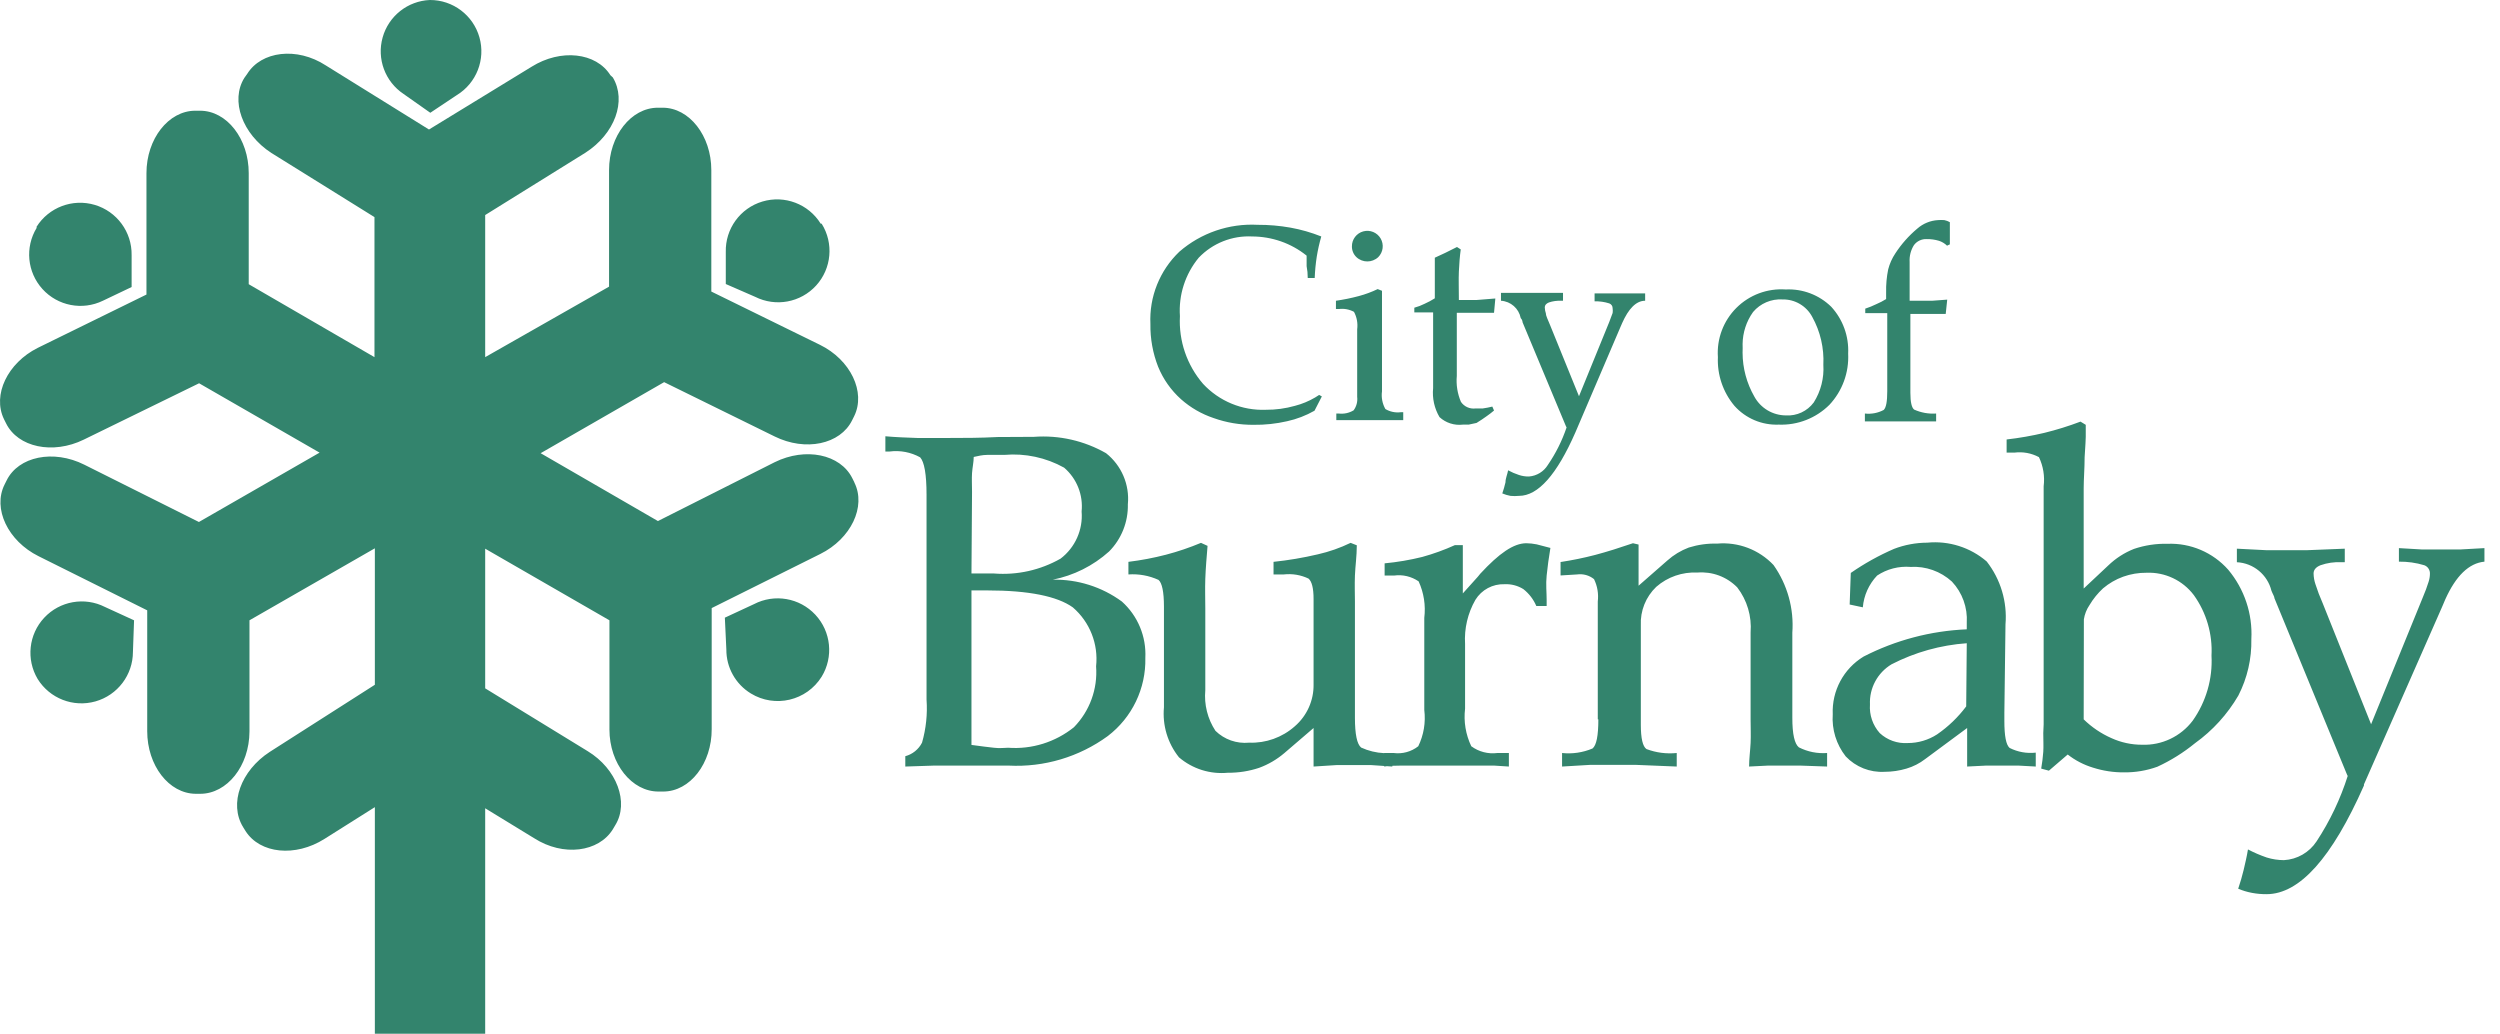 <?xml version="1.0" encoding="UTF-8"?>
<svg width="133px" height="55px" viewBox="0 0 133 55" version="1.1" xmlns="http://www.w3.org/2000/svg" xmlns:xlink="http://www.w3.org/1999/xlink">
    <title>Logo Copy</title>
    <g id="Pages" stroke="none" stroke-width="1" fill="none" fill-rule="evenodd" opacity="0.8">
        <path d="M13.152,3.93 C13.902,2.72 15.792,2.48 17.332,3.48 L17.332,3.48 L22.822,6.89 L28.282,3.55 C29.832,2.58 31.712,2.79 32.472,4 L32.472,4 L32.602,4.12 C33.352,5.37 32.702,7.12 31.152,8.12 L31.152,8.12 L25.812,11.44 L25.812,19 L32.402,15.25 L32.402,9.05 C32.402,7.22 33.572,5.73 35.002,5.73 L35.002,5.73 L35.252,5.73 C36.672,5.73 37.842,7.22 37.842,9.05 L37.842,9.05 L37.842,15.51 L43.612,18.34 C45.252,19.14 46.072,20.86 45.442,22.14 L45.442,22.14 L45.332,22.36 C44.702,23.64 42.852,24.03 41.212,23.22 L41.212,23.22 L35.332,20.33 L28.762,24.11 L35.002,27.72 L41.212,24.59 C42.852,23.78 44.702,24.16 45.342,25.44 L45.342,25.44 L45.452,25.66 L45.452,25.67 C46.092,26.95 45.272,28.66 43.642,29.47 L43.642,29.47 L37.862,32.35 L37.862,38.78 C37.872,40.61 36.712,42.11 35.282,42.11 L35.282,42.11 L35.042,42.11 C33.612,42.12 32.422,40.63 32.422,38.81 L32.422,38.81 L32.422,33 L25.812,29.19 L25.812,36.62 L31.262,39.96 C32.812,40.9 33.482,42.69 32.732,43.9 L32.732,43.9 L32.602,44.12 C31.852,45.33 29.972,45.59 28.412,44.59 L28.412,44.59 L25.812,43 L25.812,55 L19.942,55 L19.942,42.94 L17.262,44.63 C15.712,45.61 13.832,45.42 13.062,44.21 L13.062,44.21 L12.932,44 C12.172,42.76 12.812,41 14.352,40 L14.352,40 L19.942,36.43 L19.942,29.17 L13.272,33 L13.272,38.92 C13.262,40.75 12.082,42.23 10.652,42.23 L10.652,42.23 L10.412,42.23 C8.982,42.22 7.832,40.72 7.832,38.9 L7.832,38.9 L7.832,32.47 L2.052,29.59 C0.422,28.78 -0.398,27.06 0.242,25.78 L0.242,25.78 L0.352,25.56 C0.982,24.28 2.842,23.9 4.482,24.72 L4.482,24.72 L10.582,27.77 L17.002,24.08 L10.592,20.39 L4.452,23.39 C2.812,24.19 0.952,23.8 0.322,22.52 L0.322,22.52 L0.212,22.3 C-0.418,21 0.412,19.31 2.002,18.51 L2.002,18.51 L7.792,15.67 L7.792,9.21 C7.792,7.39 8.962,5.89 10.392,5.89 L10.392,5.89 L10.642,5.89 C12.072,5.89 13.232,7.39 13.232,9.21 L13.232,9.21 L13.232,15.12 L19.922,19 L19.922,11.55 L14.442,8.14 C12.892,7.14 12.242,5.35 13.002,4.14 L13.002,4.14 Z M132.172,29.16 L132.172,29.88 C131.342,29.96 130.652,30.64 130.092,31.88 L129.922,32.28 L125.762,41.73 L125.762,41.79 C124.062,45.637 122.338,47.563 120.592,47.57 C120.327,47.573 120.062,47.549 119.802,47.5 C119.551,47.453 119.306,47.379 119.072,47.28 C119.182,46.95 119.282,46.62 119.362,46.28 C119.442,45.94 119.532,45.56 119.592,45.19 C119.913,45.359 120.248,45.502 120.592,45.62 C120.886,45.711 121.193,45.758 121.502,45.76 C122.208,45.723 122.854,45.351 123.242,44.76 C123.953,43.679 124.511,42.504 124.902,41.27 L124.882,41.26 L121.002,31.83 C121.002,31.74 120.912,31.61 120.842,31.43 C120.631,30.573 119.883,29.955 119.002,29.91 L119.002,29.19 L120.562,29.27 L122.742,29.27 L124.742,29.19 L124.742,29.91 L124.562,29.91 C124.185,29.89 123.808,29.945 123.452,30.07 C123.202,30.17 123.082,30.32 123.082,30.51 C123.086,30.704 123.119,30.896 123.182,31.08 C123.29,31.42 123.417,31.754 123.562,32.08 L126.142,38.53 L128.902,31.76 C129.016,31.496 129.116,31.225 129.202,30.95 C129.246,30.814 129.27,30.673 129.272,30.53 C129.284,30.327 129.162,30.14 128.972,30.07 C128.534,29.938 128.079,29.874 127.622,29.88 L127.622,29.16 L128.822,29.23 L130.912,29.23 L132.172,29.16 Z M71.852,28.88 L72.182,29.01 C72.182,29.58 72.102,30.11 72.082,30.62 C72.062,31.13 72.082,31.62 72.082,31.99 L72.082,38.18 C72.082,39.06 72.192,39.59 72.412,39.77 C72.8,39.948 73.217,40.049 73.641,40.068 L73.642,40.06 L74.142,40.06 C74.609,40.121 75.081,39.992 75.452,39.7 C75.743,39.101 75.854,38.431 75.772,37.77 L75.772,32.87 C75.853,32.208 75.749,31.536 75.472,30.93 C75.089,30.667 74.622,30.556 74.162,30.62 L73.662,30.62 L73.662,29.97 C74.336,29.906 75.004,29.793 75.662,29.63 C76.257,29.466 76.839,29.255 77.402,29 L77.822,29 L77.822,31.57 L78.622,30.68 L78.752,30.52 C79.752,29.44 80.522,28.9 81.202,28.9 C81.386,28.903 81.57,28.923 81.752,28.96 L82.482,29.15 C82.392,29.67 82.332,30.15 82.282,30.62 C82.232,31.09 82.282,31.5 82.282,31.91 L82.282,32.24 L81.732,32.24 C81.582,31.886 81.344,31.576 81.042,31.34 C80.742,31.154 80.394,31.063 80.042,31.08 C79.413,31.058 78.822,31.375 78.492,31.91 C78.083,32.623 77.892,33.44 77.942,34.26 L77.942,37.7 C77.86,38.384 77.975,39.078 78.272,39.7 C78.671,39.995 79.169,40.124 79.662,40.06 L80.272,40.06 L80.272,40.78 L79.492,40.73 L74.922,40.73 C74.599,40.73 74.311,40.73 74.071,40.74 L74.072,40.78 L73.782,40.76 C73.731,40.766 73.684,40.772 73.642,40.78 L73.641,40.75 L72.912,40.7 L71.142,40.7 L69.882,40.78 L69.882,38.73 L68.332,40.06 C67.932,40.402 67.475,40.67 66.982,40.85 C66.446,41.028 65.885,41.115 65.322,41.11 C64.38,41.2 63.441,40.905 62.722,40.29 C62.12,39.54 61.834,38.587 61.922,37.63 L61.922,32.27 C61.922,31.49 61.822,31.01 61.632,30.85 C61.131,30.622 60.581,30.522 60.032,30.56 L60.032,29.89 C60.706,29.808 61.374,29.681 62.032,29.51 C62.666,29.344 63.287,29.133 63.892,28.88 L64.242,29.04 C64.192,29.65 64.142,30.23 64.122,30.79 C64.102,31.35 64.122,31.86 64.122,32.35 L64.122,36.72 C64.052,37.48 64.243,38.242 64.662,38.88 C65.136,39.344 65.791,39.574 66.452,39.51 C67.343,39.544 68.214,39.233 68.882,38.64 C69.532,38.08 69.899,37.258 69.882,36.4 L69.882,31.86 C69.882,31.3 69.792,30.93 69.612,30.78 C69.204,30.585 68.75,30.509 68.302,30.56 L67.752,30.56 L67.752,29.89 C68.546,29.807 69.334,29.673 70.112,29.49 C70.713,29.353 71.297,29.149 71.852,28.88 Z M110.682,22.43 L110.962,22.6 L110.962,23.24 C110.962,23.36 110.942,23.72 110.902,24.32 C110.902,24.92 110.852,25.48 110.852,25.98 L110.852,31.31 L112.152,30.09 C112.549,29.706 113.018,29.403 113.532,29.2 C114.105,29.007 114.707,28.915 115.312,28.93 C116.541,28.882 117.726,29.389 118.542,30.31 C119.403,31.34 119.843,32.659 119.772,34 C119.794,35.042 119.557,36.073 119.082,37 C118.499,38 117.712,38.866 116.772,39.54 C116.16,40.04 115.488,40.46 114.772,40.79 C114.204,40.995 113.605,41.096 113.002,41.09 C112.442,41.095 111.885,41.01 111.352,40.84 C110.862,40.692 110.404,40.455 110.002,40.14 L109.002,41 L108.592,40.89 C108.642,40.59 108.682,40.29 108.702,40 C108.722,39.71 108.702,39.38 108.702,39 L108.722,38.53 L108.722,25.87 C108.789,25.34 108.702,24.802 108.472,24.32 C108.071,24.105 107.613,24.021 107.162,24.08 L106.752,24.08 L106.752,23.38 C107.425,23.303 108.092,23.186 108.752,23.03 C109.406,22.87 110.051,22.669 110.682,22.43 Z M105.692,29.87 C106.435,30.821 106.792,32.017 106.692,33.22 L106.632,37.93 L106.632,38.35 C106.632,39.15 106.722,39.63 106.912,39.79 C107.341,40.007 107.824,40.094 108.302,40.04 L108.302,40.78 L107.392,40.73 L105.652,40.73 L105.652,40.73 L104.652,40.78 L104.652,38.73 L102.422,40.38 C102.123,40.611 101.784,40.784 101.422,40.89 C101.045,41.002 100.654,41.06 100.262,41.06 C99.484,41.105 98.727,40.805 98.192,40.24 C97.692,39.605 97.446,38.806 97.502,38 C97.448,36.754 98.076,35.578 99.142,34.93 C100.845,34.055 102.718,33.56 104.632,33.48 C104.628,33.42 104.628,33.36 104.632,33.3 C104.635,33.243 104.635,33.187 104.632,33.13 C104.682,32.322 104.396,31.53 103.842,30.94 C103.244,30.394 102.45,30.112 101.642,30.16 C101.013,30.109 100.386,30.271 99.862,30.62 C99.424,31.081 99.156,31.677 99.102,32.31 L98.402,32.16 L98.462,30.48 C99.184,29.979 99.955,29.55 100.762,29.2 C101.327,28.984 101.926,28.872 102.532,28.87 C103.677,28.758 104.819,29.12 105.692,29.87 Z M86.872,28.9 L87.172,28.97 L87.172,31.16 L88.702,29.82 C89.036,29.522 89.422,29.288 89.842,29.13 C90.33,28.977 90.84,28.906 91.352,28.92 C92.473,28.821 93.579,29.241 94.352,30.06 C95.092,31.108 95.445,32.38 95.352,33.66 L95.352,38.2 C95.352,39.06 95.472,39.58 95.702,39.76 C96.165,39.995 96.684,40.099 97.202,40.06 L97.202,40.78 L95.792,40.73 L94.052,40.73 L94.052,40.73 L93.052,40.78 C93.052,40.36 93.112,39.94 93.132,39.53 C93.152,39.12 93.132,38.71 93.132,38.3 L93.132,33.64 C93.199,32.783 92.946,31.931 92.422,31.25 C91.868,30.684 91.091,30.395 90.302,30.46 C89.501,30.42 88.715,30.692 88.112,31.22 C87.555,31.753 87.256,32.5 87.292,33.27 L87.292,38.56 C87.292,39.28 87.392,39.71 87.592,39.85 C88.105,40.044 88.656,40.116 89.202,40.06 L89.202,40.78 L87.002,40.69 L84.612,40.69 L83.102,40.78 L83.102,40.06 C83.653,40.119 84.211,40.036 84.722,39.82 C84.932,39.65 85.032,39.14 85.032,38.27 L85.002,38.27 L85.002,32 C85.051,31.592 84.982,31.179 84.802,30.81 C84.549,30.606 84.223,30.516 83.902,30.56 L83.092,30.61 L83.022,30.61 L83.022,29.9 C83.644,29.806 84.262,29.679 84.872,29.52 C85.512,29.35 86.172,29.14 86.872,28.9 Z M47.102,23.21 C47.662,23.26 48.222,23.28 48.792,23.3 L50.542,23.3 C51.262,23.3 52.102,23.3 53.082,23.25 L55.002,23.24 C56.34,23.141 57.677,23.444 58.842,24.11 C59.665,24.761 60.102,25.785 60.002,26.83 C60.023,27.768 59.662,28.674 59.002,29.34 C58.155,30.101 57.118,30.619 56.002,30.84 C57.322,30.811 58.616,31.219 59.682,32 C60.53,32.76 60.989,33.863 60.932,35 C60.97,36.627 60.226,38.174 58.932,39.16 C57.407,40.272 55.546,40.826 53.662,40.73 L49.682,40.73 L49.682,40.73 L48.162,40.78 L48.162,40.23 C48.547,40.127 48.87,39.865 49.052,39.51 C49.265,38.767 49.347,37.992 49.292,37.22 L49.292,26.33 C49.292,25.22 49.172,24.57 48.952,24.33 C48.458,24.057 47.891,23.948 47.332,24.02 L47.102,24.02 L47.102,23.21 Z M52.522,31.41 L51.682,31.41 L51.682,39.63 C52.152,39.7 52.552,39.74 52.872,39.78 C53.192,39.82 53.452,39.78 53.632,39.78 C54.894,39.873 56.145,39.483 57.132,38.69 C57.973,37.83 58.403,36.649 58.312,35.45 C58.441,34.263 57.977,33.088 57.072,32.31 C56.242,31.72 54.732,31.41 52.522,31.41 Z M114.202,30.47 C113.776,30.466 113.353,30.537 112.952,30.68 C112.561,30.822 112.199,31.032 111.882,31.3 C111.6,31.561 111.358,31.86 111.162,32.19 C111.006,32.418 110.903,32.677 110.862,32.95 L110.852,38.27 C111.281,38.689 111.782,39.028 112.332,39.27 C112.84,39.501 113.393,39.621 113.952,39.62 C115.007,39.66 116.015,39.182 116.652,38.34 C117.365,37.332 117.718,36.113 117.652,34.88 C117.713,33.731 117.382,32.595 116.712,31.66 C116.12,30.877 115.183,30.432 114.202,30.47 Z M104.632,34.22 C103.236,34.319 101.875,34.7 100.632,35.34 C99.884,35.788 99.442,36.61 99.482,37.48 C99.443,38.036 99.631,38.584 100.002,39 C100.404,39.374 100.943,39.566 101.492,39.53 C102.045,39.531 102.587,39.371 103.052,39.07 C103.646,38.661 104.17,38.158 104.602,37.58 L104.632,34.22 Z M2.354,32.862 C3.183,31.975 4.498,31.742 5.582,32.29 L5.582,32.29 L7.132,33 L7.072,34.68 C7.071,35.904 6.258,36.98 5.08,37.314 C3.902,37.648 2.646,37.161 2.002,36.12 C1.382,35.076 1.525,33.748 2.354,32.862 Z M43.377,32.704 C44.215,33.603 44.352,34.951 43.712,36 C42.912,37.282 41.229,37.679 39.942,36.89 C39.131,36.394 38.638,35.51 38.642,34.56 L38.562,32.86 L40.112,32.14 C41.203,31.574 42.538,31.804 43.377,32.704 Z M53.432,24.2 L52.532,24.2 L52.532,24.2 C52.262,24.2 52.032,24.26 51.802,24.31 C51.802,24.58 51.732,24.87 51.712,25.17 C51.692,25.47 51.712,25.82 51.712,26.17 L51.682,30.51 L52.882,30.51 L52.882,30.51 C54.114,30.607 55.347,30.331 56.422,29.72 C57.199,29.129 57.621,28.183 57.542,27.21 C57.631,26.328 57.284,25.458 56.612,24.88 C55.643,24.341 54.536,24.104 53.432,24.2 Z M83.152,15.58 L83.152,16 L83.052,16 C82.831,15.99 82.611,16.02 82.402,16.09 C82.252,16.15 82.182,16.24 82.182,16.35 C82.185,16.462 82.206,16.574 82.242,16.68 C82.242,16.81 82.352,17.01 82.462,17.29 L84.002,21.08 L85.612,17.13 C85.705,16.897 85.765,16.737 85.792,16.65 C85.804,16.571 85.804,16.49 85.792,16.41 C85.798,16.29 85.725,16.18 85.612,16.14 C85.36,16.06 85.096,16.023 84.832,16.03 L84.832,15.61 L87.522,15.61 L87.522,16 C87.032,16 86.632,16.44 86.302,17.18 C86.273,17.259 86.24,17.336 86.202,17.41 L83.812,23 C82.825,25.253 81.825,26.38 80.812,26.38 C80.659,26.395 80.504,26.395 80.352,26.38 C80.204,26.352 80.06,26.308 79.922,26.25 C79.989,26.057 80.045,25.86 80.092,25.66 C80.092,25.45 80.192,25.24 80.232,25.02 C80.417,25.121 80.611,25.205 80.812,25.27 C80.982,25.326 81.162,25.354 81.342,25.35 C81.753,25.318 82.125,25.092 82.342,24.74 C82.765,24.123 83.102,23.45 83.342,22.74 L83.302,22.66 L81.002,17.15 C81.002,17.15 81.002,17.02 80.902,16.92 C80.802,16.41 80.37,16.031 79.852,16 L79.852,15.58 L83.152,15.58 Z M66.912,11.96 C67.495,11.958 68.077,12.008 68.652,12.11 C69.213,12.211 69.762,12.369 70.292,12.58 C70.191,12.932 70.111,13.289 70.052,13.65 C69.994,14.028 69.957,14.408 69.942,14.79 L69.572,14.79 C69.572,14.57 69.552,14.36 69.512,14.16 L69.512,13.6 L69.512,13.6 C69.102,13.27 68.638,13.013 68.142,12.84 C67.653,12.67 67.139,12.582 66.622,12.58 C65.552,12.524 64.512,12.937 63.772,13.71 C63.053,14.581 62.695,15.694 62.772,16.82 C62.702,18.134 63.143,19.424 64.002,20.42 C64.861,21.345 66.08,21.849 67.342,21.8 C67.866,21.804 68.387,21.733 68.892,21.59 C69.269,21.493 69.63,21.343 69.965,21.146 L70.179,21.01 L70.322,21.09 L69.932,21.85 C69.476,22.109 68.984,22.298 68.472,22.41 C67.888,22.544 67.29,22.608 66.692,22.6 C65.966,22.606 65.245,22.484 64.562,22.24 C63.923,22.026 63.335,21.686 62.832,21.24 C62.299,20.763 61.882,20.172 61.612,19.51 C61.329,18.787 61.19,18.016 61.202,17.24 C61.133,15.794 61.695,14.39 62.742,13.39 C63.893,12.391 65.389,11.878 66.912,11.96 Z M77.512,13.14 L77.712,13.27 C77.662,13.62 77.632,14.01 77.612,14.44 C77.592,14.87 77.612,15.38 77.612,15.96 L78.552,15.96 L79.552,15.88 L79.482,16.64 L77.502,16.64 L77.502,20 C77.46,20.471 77.536,20.945 77.722,21.38 C77.895,21.634 78.196,21.769 78.502,21.73 L78.882,21.73 C79.053,21.706 79.224,21.673 79.392,21.63 L79.482,21.84 C79.357,21.947 79.226,22.047 79.092,22.14 C78.938,22.253 78.758,22.373 78.552,22.5 L78.132,22.59 L77.822,22.59 C77.37,22.644 76.917,22.498 76.582,22.19 C76.308,21.726 76.189,21.186 76.242,20.65 L76.242,16.62 L75.242,16.62 L75.242,16.37 C75.432,16.319 75.616,16.249 75.792,16.16 C75.979,16.077 76.159,15.98 76.332,15.87 L76.332,13.71 L76.332,13.71 L76.892,13.45 L77.512,13.14 Z M95.002,15.4 C95.901,15.356 96.778,15.689 97.422,16.32 C98.043,16.996 98.367,17.893 98.322,18.81 C98.373,19.818 98.012,20.804 97.322,21.54 C96.609,22.248 95.635,22.628 94.632,22.59 C93.735,22.626 92.869,22.26 92.272,21.59 C91.665,20.867 91.351,19.943 91.392,19 C91.325,18.025 91.685,17.069 92.377,16.378 C93.069,15.688 94.026,15.331 95.002,15.4 Z M103.442,11.71 C103.543,11.731 103.641,11.768 103.732,11.82 L103.732,13 L103.582,13.07 C103.461,12.951 103.313,12.862 103.152,12.81 C102.941,12.747 102.722,12.717 102.502,12.72 C102.236,12.707 101.981,12.827 101.822,13.04 C101.653,13.309 101.573,13.623 101.592,13.94 L101.592,16 L102.792,16 L103.592,15.94 L103.512,16.7 L101.632,16.7 L101.632,20.9 C101.632,21.39 101.702,21.69 101.832,21.79 C102.198,21.955 102.6,22.027 103.002,22 L103.002,22.42 L99.212,22.42 L99.212,22 C99.556,22.04 99.905,21.973 100.212,21.81 C100.342,21.69 100.402,21.36 100.402,20.81 L100.402,16.66 L99.232,16.66 L99.232,16.42 C99.434,16.354 99.631,16.274 99.822,16.18 C100.002,16.104 100.176,16.014 100.342,15.91 L100.342,15.55 C100.333,15.141 100.37,14.731 100.452,14.33 C100.53,14.028 100.658,13.74 100.832,13.48 C101.154,12.985 101.549,12.54 102.002,12.16 C102.308,11.892 102.695,11.733 103.102,11.71 C103.215,11.7 103.328,11.7 103.442,11.71 Z M73.292,15.38 L73.522,15.47 L73.522,20.82 C73.478,21.145 73.541,21.474 73.702,21.76 C73.948,21.907 74.237,21.967 74.522,21.93 L74.652,21.93 L74.652,22.35 L71.092,22.35 L71.092,22 L71.222,22 C71.496,22.032 71.774,21.973 72.012,21.83 C72.165,21.623 72.233,21.366 72.202,21.11 L72.202,17.52 C72.244,17.2 72.185,16.874 72.032,16.59 C71.787,16.458 71.507,16.405 71.232,16.44 L71.072,16.44 L71.072,16 C71.483,15.941 71.89,15.858 72.292,15.75 C72.636,15.658 72.971,15.534 73.292,15.38 Z M93.262,16.6 C92.906,17.099 92.714,17.693 92.706,18.301 L92.71,18.51 L92.705,18.763 C92.707,19.582 92.923,20.387 93.332,21.1 C93.667,21.715 94.311,22.098 95.012,22.1 C95.59,22.136 96.147,21.876 96.492,21.41 C96.868,20.814 97.047,20.114 97.002,19.41 C97.047,18.522 96.843,17.638 96.412,16.86 C96.102,16.277 95.491,15.917 94.832,15.93 C94.232,15.892 93.649,16.141 93.262,16.6 Z M1.942,12.07 C2.595,11.029 3.862,10.551 5.041,10.9 C6.219,11.25 7.021,12.341 7.002,13.57 L7.002,13.57 L7.002,15.27 L5.472,16 C4.381,16.528 3.073,16.275 2.259,15.377 C1.445,14.48 1.32,13.154 1.952,12.12 L1.952,12.12 Z M43.662,11.9 L43.712,11.9 C44.363,12.938 44.243,14.283 43.419,15.189 C42.594,16.096 41.266,16.341 40.172,15.79 L38.612,15.11 L38.612,13.41 C38.579,12.177 39.377,11.075 40.558,10.722 C41.74,10.368 43.012,10.851 43.662,11.9 Z M73.45,12.687 C73.637,13.009 73.585,13.417 73.322,13.68 C72.995,13.985 72.488,13.985 72.162,13.68 C72.006,13.531 71.92,13.325 71.922,13.11 C71.917,12.738 72.164,12.409 72.523,12.31 C72.882,12.211 73.262,12.366 73.45,12.687 Z M22.872,9.91610495e-06 C24.096,-0.003 25.173,0.809 25.506,1.988 C25.839,3.166 25.347,4.422 24.302,5.06 L22.892,6 L21.472,5 C20.487,4.345 20.037,3.13 20.356,1.992 C20.675,0.853 21.69,0.049 22.872,9.91610495e-06 Z" id="Logo-Copy" fill="#006548"></path>
    </g>
</svg>